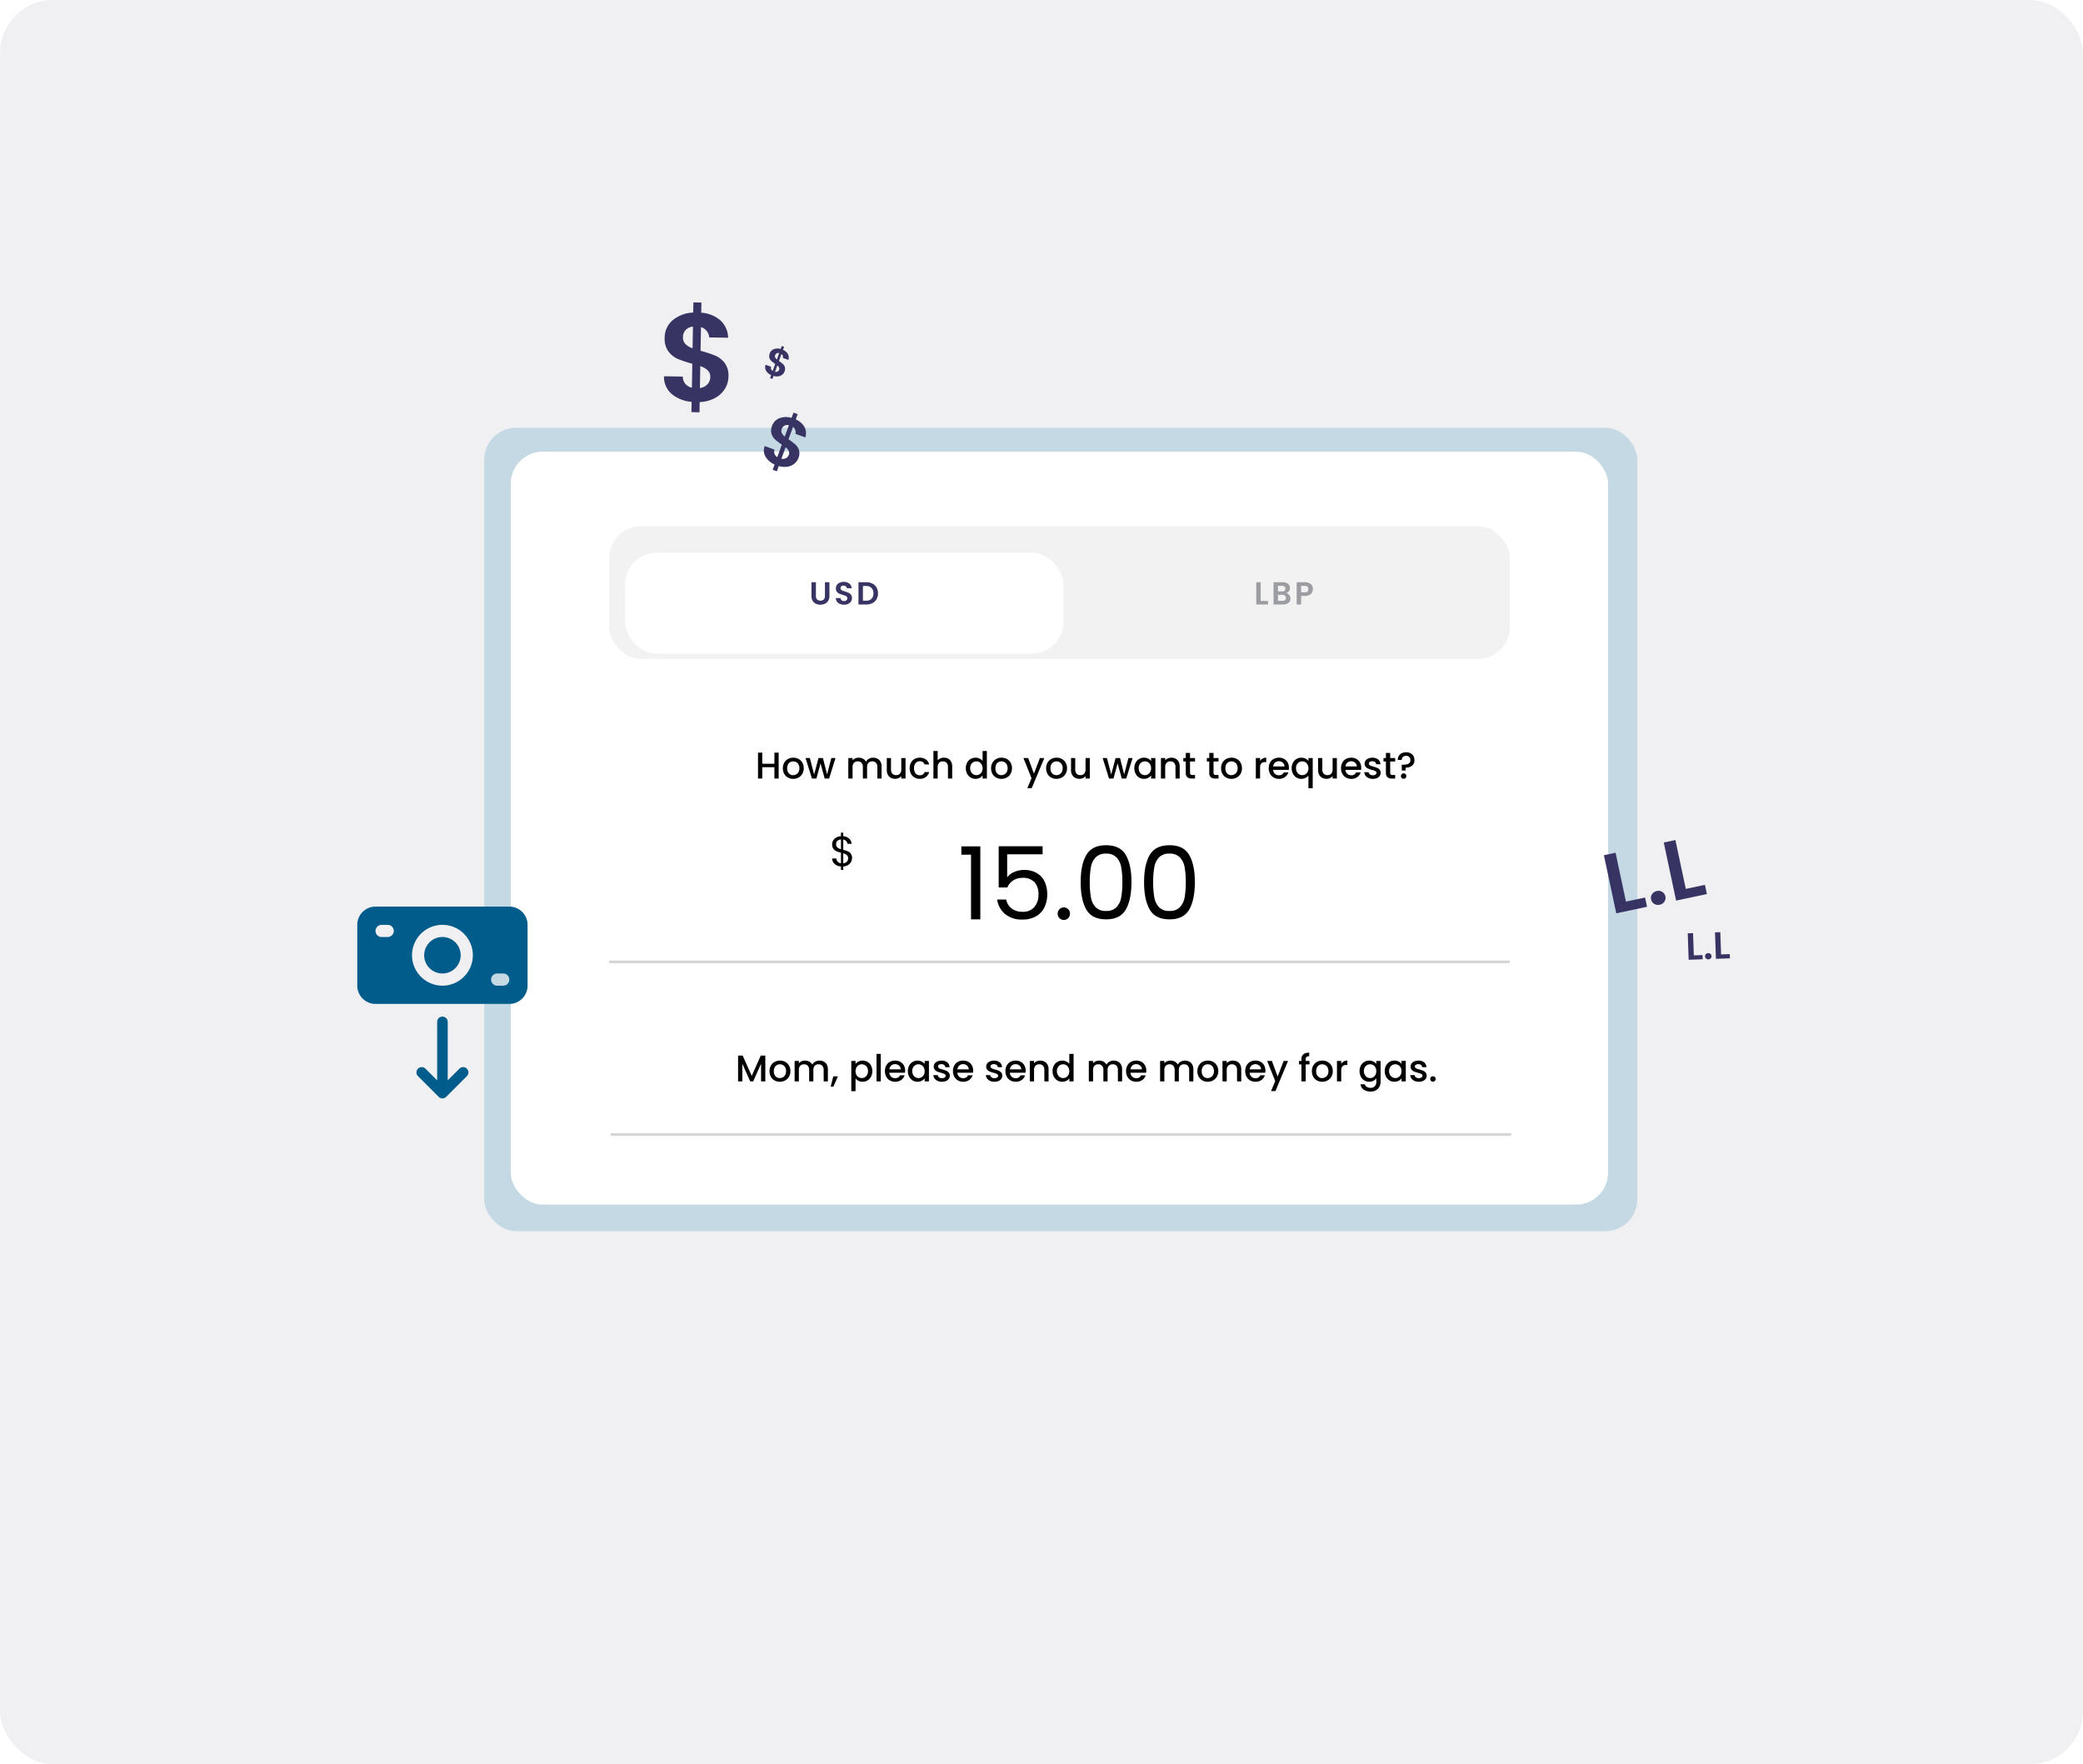 <svg xmlns="http://www.w3.org/2000/svg" xmlns:xlink="http://www.w3.org/1999/xlink" width="784" height="664" viewBox="0 0 784 664">
  <defs>
    <filter id="Base" x="227.75" y="200.5" width="180" height="53" filterUnits="userSpaceOnUse">
      <feOffset dy="4" input="SourceAlpha"/>
      <feGaussianBlur stdDeviation="2.5" result="blur"/>
      <feFlood flood-opacity="0.059"/>
      <feComposite operator="in" in2="blur"/>
      <feComposite in="SourceGraphic"/>
    </filter>
  </defs>
  <g id="Group_40004" data-name="Group 40004" transform="translate(-1027 -3963)">
    <rect id="Rectangle_21801" data-name="Rectangle 21801" width="784" height="664" rx="20" transform="translate(1811 4627) rotate(180)" fill="#f0f0f3"/>
    <rect id="Rectangle_21125" data-name="Rectangle 21125" width="433.983" height="302.356" rx="12" transform="translate(1209.25 4124)" fill="#c4d9e4"/>
    <rect id="Rectangle_21124" data-name="Rectangle 21124" width="412.983" height="283.356" rx="12" transform="translate(1219.252 4133)" fill="#fff"/>
    <line id="Line_178" data-name="Line 178" x2="339" transform="translate(1256.25 4325)" fill="none" stroke="#d5d5d5" stroke-width="1"/>
    <line id="Line_204" data-name="Line 204" x2="339" transform="translate(1256.75 4390)" fill="none" stroke="#d5d5d5" stroke-width="1"/>
    <path id="_name" data-name="✏️name" d="M11.3-9.73V0H9.7V-6.664L6.734,0H5.628L2.646-6.664V0H1.05V-9.73H2.772L6.188-2.1l3.4-7.63ZM16.744.126a3.951,3.951,0,0,1-1.974-.5,3.57,3.57,0,0,1-1.386-1.4,4.223,4.223,0,0,1-.5-2.093A4.142,4.142,0,0,1,13.4-5.95a3.578,3.578,0,0,1,1.414-1.4,4.1,4.1,0,0,1,2-.49,4.1,4.1,0,0,1,2,.49,3.578,3.578,0,0,1,1.414,1.4,4.142,4.142,0,0,1,.518,2.086,4.056,4.056,0,0,1-.532,2.086A3.684,3.684,0,0,1,18.767-.371,4.176,4.176,0,0,1,16.744.126Zm0-1.386A2.375,2.375,0,0,0,17.9-1.554a2.24,2.24,0,0,0,.875-.882,2.836,2.836,0,0,0,.336-1.428,2.9,2.9,0,0,0-.322-1.421,2.174,2.174,0,0,0-.854-.875,2.335,2.335,0,0,0-1.148-.294,2.3,2.3,0,0,0-1.141.294,2.1,2.1,0,0,0-.833.875A3,3,0,0,0,14.5-3.864a2.707,2.707,0,0,0,.637,1.925A2.1,2.1,0,0,0,16.744-1.26ZM31.668-7.84a3.459,3.459,0,0,1,1.631.378,2.731,2.731,0,0,1,1.134,1.12,3.633,3.633,0,0,1,.413,1.792V0H33.264V-4.312A2.239,2.239,0,0,0,32.746-5.9a1.844,1.844,0,0,0-1.414-.553,1.866,1.866,0,0,0-1.421.553,2.22,2.22,0,0,0-.525,1.589V0H27.8V-4.312A2.239,2.239,0,0,0,27.286-5.9a1.844,1.844,0,0,0-1.414-.553,1.866,1.866,0,0,0-1.421.553,2.22,2.22,0,0,0-.525,1.589V0h-1.6V-7.714h1.6v.882a2.654,2.654,0,0,1,.994-.742,3.151,3.151,0,0,1,1.288-.266,3.429,3.429,0,0,1,1.652.392,2.679,2.679,0,0,1,1.12,1.134,2.587,2.587,0,0,1,1.092-1.113A3.229,3.229,0,0,1,31.668-7.84Zm6.958,5.922L36.932,1.946H35.9l.994-3.864ZM45.262-6.58a3.243,3.243,0,0,1,1.106-.9A3.378,3.378,0,0,1,47.95-7.84a3.526,3.526,0,0,1,1.841.5A3.491,3.491,0,0,1,51.1-5.95a4.32,4.32,0,0,1,.476,2.058A4.446,4.446,0,0,1,51.1-1.813,3.557,3.557,0,0,1,49.791-.385,3.452,3.452,0,0,1,47.95.126a3.347,3.347,0,0,1-1.568-.357,3.514,3.514,0,0,1-1.12-.889V3.668h-1.6V-7.714h1.6Zm4.69,2.688a2.754,2.754,0,0,0-.329-1.379,2.255,2.255,0,0,0-.868-.882,2.332,2.332,0,0,0-1.155-.3,2.265,2.265,0,0,0-1.141.308,2.293,2.293,0,0,0-.868.9,2.793,2.793,0,0,0-.329,1.386,2.833,2.833,0,0,0,.329,1.393,2.282,2.282,0,0,0,.868.9A2.265,2.265,0,0,0,47.6-1.26a2.251,2.251,0,0,0,1.155-.315,2.321,2.321,0,0,0,.868-.917A2.874,2.874,0,0,0,49.952-3.892Zm4.8-6.468V0h-1.6V-10.36Zm9.17,6.314a4.99,4.99,0,0,1-.056.784H57.974a2.141,2.141,0,0,0,.686,1.484,2.165,2.165,0,0,0,1.512.56A1.867,1.867,0,0,0,61.992-2.3h1.722A3.475,3.475,0,0,1,62.447-.553a3.717,3.717,0,0,1-2.275.679,3.94,3.94,0,0,1-1.981-.5,3.536,3.536,0,0,1-1.372-1.4,4.271,4.271,0,0,1-.5-2.093,4.371,4.371,0,0,1,.483-2.093A3.4,3.4,0,0,1,58.163-7.35a4.041,4.041,0,0,1,2.009-.49,3.929,3.929,0,0,1,1.946.476,3.363,3.363,0,0,1,1.33,1.337A4.027,4.027,0,0,1,63.924-4.046Zm-1.666-.5a1.816,1.816,0,0,0-.63-1.414A2.252,2.252,0,0,0,60.1-6.5a2.05,2.05,0,0,0-1.414.525,2.194,2.194,0,0,0-.7,1.421Zm2.7.658a4.269,4.269,0,0,1,.483-2.058,3.54,3.54,0,0,1,1.316-1.393,3.526,3.526,0,0,1,1.841-.5,3.367,3.367,0,0,1,1.589.357,3.225,3.225,0,0,1,1.085.889v-1.12h1.61V0h-1.61V-1.148a3.17,3.17,0,0,1-1.106.91,3.409,3.409,0,0,1-1.6.364,3.392,3.392,0,0,1-1.82-.511,3.624,3.624,0,0,1-1.309-1.428A4.393,4.393,0,0,1,64.96-3.892Zm6.314.028a2.793,2.793,0,0,0-.329-1.386,2.309,2.309,0,0,0-.861-.9,2.253,2.253,0,0,0-1.148-.308,2.293,2.293,0,0,0-1.148.3,2.27,2.27,0,0,0-.861.882A2.754,2.754,0,0,0,66.6-3.892a2.873,2.873,0,0,0,.329,1.4,2.321,2.321,0,0,0,.868.917,2.226,2.226,0,0,0,1.141.315,2.253,2.253,0,0,0,1.148-.308,2.3,2.3,0,0,0,.861-.9A2.833,2.833,0,0,0,71.274-3.864Zm6.51,3.99A3.886,3.886,0,0,1,76.153-.2a2.865,2.865,0,0,1-1.141-.9,2.233,2.233,0,0,1-.448-1.267h1.652a1.127,1.127,0,0,0,.469.819,1.7,1.7,0,0,0,1.071.329A1.8,1.8,0,0,0,78.8-1.477a.782.782,0,0,0,.371-.665.683.683,0,0,0-.413-.644,7.742,7.742,0,0,0-1.309-.462,12.634,12.634,0,0,1-1.414-.462,2.479,2.479,0,0,1-.945-.686,1.8,1.8,0,0,1-.4-1.218,1.9,1.9,0,0,1,.364-1.127,2.424,2.424,0,0,1,1.043-.8,3.9,3.9,0,0,1,1.561-.294,3.223,3.223,0,0,1,2.121.665,2.388,2.388,0,0,1,.861,1.813h-1.6a1.137,1.137,0,0,0-.42-.826A1.571,1.571,0,0,0,77.6-6.5a1.659,1.659,0,0,0-.966.238.737.737,0,0,0-.336.63.682.682,0,0,0,.224.518,1.6,1.6,0,0,0,.546.329q.322.119.952.3a10.356,10.356,0,0,1,1.379.455,2.567,2.567,0,0,1,.931.679,1.8,1.8,0,0,1,.406,1.19A2,2,0,0,1,80.374-.98a2.413,2.413,0,0,1-1.029.812A3.834,3.834,0,0,1,77.784.126ZM89.53-4.046a4.989,4.989,0,0,1-.056.784H83.58a2.141,2.141,0,0,0,.686,1.484,2.165,2.165,0,0,0,1.512.56A1.868,1.868,0,0,0,87.6-2.3H89.32A3.475,3.475,0,0,1,88.053-.553a3.717,3.717,0,0,1-2.275.679,3.94,3.94,0,0,1-1.981-.5,3.536,3.536,0,0,1-1.372-1.4,4.271,4.271,0,0,1-.5-2.093,4.371,4.371,0,0,1,.483-2.093A3.4,3.4,0,0,1,83.769-7.35a4.041,4.041,0,0,1,2.009-.49,3.929,3.929,0,0,1,1.946.476,3.363,3.363,0,0,1,1.33,1.337A4.027,4.027,0,0,1,89.53-4.046Zm-1.666-.5a1.816,1.816,0,0,0-.63-1.414A2.252,2.252,0,0,0,85.708-6.5a2.05,2.05,0,0,0-1.414.525,2.194,2.194,0,0,0-.7,1.421ZM97.538.126A3.886,3.886,0,0,1,95.907-.2a2.865,2.865,0,0,1-1.141-.9,2.233,2.233,0,0,1-.448-1.267H95.97a1.127,1.127,0,0,0,.469.819,1.7,1.7,0,0,0,1.071.329,1.8,1.8,0,0,0,1.043-.259.782.782,0,0,0,.371-.665.683.683,0,0,0-.413-.644A7.741,7.741,0,0,0,97.2-3.248a12.634,12.634,0,0,1-1.414-.462,2.479,2.479,0,0,1-.945-.686,1.8,1.8,0,0,1-.4-1.218,1.9,1.9,0,0,1,.364-1.127,2.424,2.424,0,0,1,1.043-.8,3.9,3.9,0,0,1,1.561-.294,3.223,3.223,0,0,1,2.121.665,2.388,2.388,0,0,1,.861,1.813H98.8a1.137,1.137,0,0,0-.42-.826A1.571,1.571,0,0,0,97.356-6.5a1.659,1.659,0,0,0-.966.238.737.737,0,0,0-.336.63.682.682,0,0,0,.224.518,1.6,1.6,0,0,0,.546.329q.322.119.952.3a10.356,10.356,0,0,1,1.379.455,2.567,2.567,0,0,1,.931.679,1.8,1.8,0,0,1,.406,1.19,2,2,0,0,1-.364,1.176A2.413,2.413,0,0,1,99.1-.168,3.834,3.834,0,0,1,97.538.126Zm11.746-4.172a4.989,4.989,0,0,1-.056.784h-5.894a2.141,2.141,0,0,0,.686,1.484,2.165,2.165,0,0,0,1.512.56,1.868,1.868,0,0,0,1.82-1.078h1.722a3.475,3.475,0,0,1-1.267,1.743,3.717,3.717,0,0,1-2.275.679,3.94,3.94,0,0,1-1.981-.5,3.536,3.536,0,0,1-1.372-1.4,4.271,4.271,0,0,1-.5-2.093,4.371,4.371,0,0,1,.483-2.093,3.4,3.4,0,0,1,1.358-1.393,4.041,4.041,0,0,1,2.009-.49,3.929,3.929,0,0,1,1.946.476,3.363,3.363,0,0,1,1.33,1.337A4.027,4.027,0,0,1,109.284-4.046Zm-1.666-.5a1.816,1.816,0,0,0-.63-1.414,2.252,2.252,0,0,0-1.526-.532,2.05,2.05,0,0,0-1.414.525,2.194,2.194,0,0,0-.7,1.421Zm7.126-3.29a3.459,3.459,0,0,1,1.631.378,2.688,2.688,0,0,1,1.127,1.12,3.684,3.684,0,0,1,.406,1.792V0h-1.582V-4.312a2.239,2.239,0,0,0-.518-1.589,1.844,1.844,0,0,0-1.414-.553,1.866,1.866,0,0,0-1.421.553,2.22,2.22,0,0,0-.525,1.589V0h-1.6V-7.714h1.6v.882a2.642,2.642,0,0,1,1-.742A3.2,3.2,0,0,1,114.744-7.84Zm4.662,3.948a4.269,4.269,0,0,1,.483-2.058,3.54,3.54,0,0,1,1.316-1.393,3.551,3.551,0,0,1,1.855-.5,3.618,3.618,0,0,1,1.491.329,3.051,3.051,0,0,1,1.169.875V-10.36h1.61V0h-1.61V-1.162a2.988,2.988,0,0,1-1.085.924,3.367,3.367,0,0,1-1.589.364,3.452,3.452,0,0,1-1.841-.511,3.606,3.606,0,0,1-1.316-1.428A4.393,4.393,0,0,1,119.406-3.892Zm6.314.028a2.793,2.793,0,0,0-.329-1.386,2.309,2.309,0,0,0-.861-.9,2.253,2.253,0,0,0-1.148-.308,2.293,2.293,0,0,0-1.148.3,2.27,2.27,0,0,0-.861.882,2.754,2.754,0,0,0-.329,1.379,2.873,2.873,0,0,0,.329,1.4,2.321,2.321,0,0,0,.868.917,2.226,2.226,0,0,0,1.141.315,2.253,2.253,0,0,0,1.148-.308,2.3,2.3,0,0,0,.861-.9A2.833,2.833,0,0,0,125.72-3.864ZM142.408-7.84a3.459,3.459,0,0,1,1.631.378,2.731,2.731,0,0,1,1.134,1.12,3.633,3.633,0,0,1,.413,1.792V0H144V-4.312a2.239,2.239,0,0,0-.518-1.589,1.844,1.844,0,0,0-1.414-.553,1.866,1.866,0,0,0-1.421.553,2.22,2.22,0,0,0-.525,1.589V0h-1.582V-4.312a2.239,2.239,0,0,0-.518-1.589,1.844,1.844,0,0,0-1.414-.553,1.866,1.866,0,0,0-1.421.553,2.22,2.22,0,0,0-.525,1.589V0h-1.6V-7.714h1.6v.882a2.654,2.654,0,0,1,.994-.742,3.151,3.151,0,0,1,1.288-.266,3.429,3.429,0,0,1,1.652.392,2.679,2.679,0,0,1,1.12,1.134,2.587,2.587,0,0,1,1.092-1.113A3.229,3.229,0,0,1,142.408-7.84Zm12.278,3.794a4.989,4.989,0,0,1-.056.784h-5.894a2.141,2.141,0,0,0,.686,1.484,2.165,2.165,0,0,0,1.512.56,1.867,1.867,0,0,0,1.82-1.078h1.722a3.475,3.475,0,0,1-1.267,1.743,3.717,3.717,0,0,1-2.275.679,3.94,3.94,0,0,1-1.981-.5,3.536,3.536,0,0,1-1.372-1.4,4.271,4.271,0,0,1-.5-2.093,4.371,4.371,0,0,1,.483-2.093,3.4,3.4,0,0,1,1.358-1.393,4.042,4.042,0,0,1,2.009-.49,3.929,3.929,0,0,1,1.946.476,3.363,3.363,0,0,1,1.33,1.337A4.027,4.027,0,0,1,154.686-4.046Zm-1.666-.5a1.816,1.816,0,0,0-.63-1.414,2.252,2.252,0,0,0-1.526-.532,2.05,2.05,0,0,0-1.414.525,2.194,2.194,0,0,0-.7,1.421Zm16.212-3.29a3.459,3.459,0,0,1,1.631.378A2.731,2.731,0,0,1,172-6.342a3.633,3.633,0,0,1,.413,1.792V0h-1.582V-4.312A2.239,2.239,0,0,0,170.31-5.9a1.844,1.844,0,0,0-1.414-.553,1.866,1.866,0,0,0-1.421.553,2.22,2.22,0,0,0-.525,1.589V0h-1.582V-4.312A2.239,2.239,0,0,0,164.85-5.9a1.844,1.844,0,0,0-1.414-.553,1.866,1.866,0,0,0-1.421.553,2.22,2.22,0,0,0-.525,1.589V0h-1.6V-7.714h1.6v.882a2.654,2.654,0,0,1,.994-.742,3.151,3.151,0,0,1,1.288-.266,3.429,3.429,0,0,1,1.652.392,2.679,2.679,0,0,1,1.12,1.134,2.587,2.587,0,0,1,1.092-1.113A3.229,3.229,0,0,1,169.232-7.84ZM177.786.126a3.951,3.951,0,0,1-1.974-.5,3.57,3.57,0,0,1-1.386-1.4,4.223,4.223,0,0,1-.5-2.093,4.142,4.142,0,0,1,.518-2.086,3.578,3.578,0,0,1,1.414-1.4,4.1,4.1,0,0,1,2-.49,4.1,4.1,0,0,1,2,.49,3.578,3.578,0,0,1,1.414,1.4,4.142,4.142,0,0,1,.518,2.086,4.056,4.056,0,0,1-.532,2.086,3.684,3.684,0,0,1-1.449,1.407A4.176,4.176,0,0,1,177.786.126Zm0-1.386a2.375,2.375,0,0,0,1.155-.294,2.24,2.24,0,0,0,.875-.882,2.836,2.836,0,0,0,.336-1.428,2.9,2.9,0,0,0-.322-1.421,2.174,2.174,0,0,0-.854-.875,2.335,2.335,0,0,0-1.148-.294,2.3,2.3,0,0,0-1.141.294,2.1,2.1,0,0,0-.833.875,3,3,0,0,0-.308,1.421,2.707,2.707,0,0,0,.637,1.925A2.1,2.1,0,0,0,177.786-1.26Zm9.478-6.58a3.459,3.459,0,0,1,1.631.378,2.688,2.688,0,0,1,1.127,1.12,3.684,3.684,0,0,1,.406,1.792V0h-1.582V-4.312a2.239,2.239,0,0,0-.518-1.589,1.844,1.844,0,0,0-1.414-.553,1.866,1.866,0,0,0-1.421.553,2.22,2.22,0,0,0-.525,1.589V0h-1.6V-7.714h1.6v.882a2.642,2.642,0,0,1,1-.742A3.2,3.2,0,0,1,187.264-7.84Zm12.264,3.794a4.989,4.989,0,0,1-.056.784h-5.894a2.141,2.141,0,0,0,.686,1.484,2.165,2.165,0,0,0,1.512.56A1.867,1.867,0,0,0,197.6-2.3h1.722a3.475,3.475,0,0,1-1.267,1.743,3.717,3.717,0,0,1-2.275.679,3.94,3.94,0,0,1-1.981-.5,3.536,3.536,0,0,1-1.372-1.4,4.271,4.271,0,0,1-.5-2.093,4.371,4.371,0,0,1,.483-2.093,3.4,3.4,0,0,1,1.358-1.393,4.042,4.042,0,0,1,2.009-.49,3.929,3.929,0,0,1,1.946.476,3.363,3.363,0,0,1,1.33,1.337A4.027,4.027,0,0,1,199.528-4.046Zm-1.666-.5a1.816,1.816,0,0,0-.63-1.414,2.252,2.252,0,0,0-1.526-.532,2.05,2.05,0,0,0-1.414.525,2.194,2.194,0,0,0-.7,1.421ZM208.04-7.714l-4.732,11.34h-1.652l1.568-3.752-3.038-7.588h1.778l2.17,5.88,2.254-5.88Zm8.078,1.3H214.69V0h-1.61V-6.412h-.91v-1.3h.91V-8.26a2.428,2.428,0,0,1,.707-1.939,3.352,3.352,0,0,1,2.219-.609v1.33a1.5,1.5,0,0,0-1.022.273,1.252,1.252,0,0,0-.294.945v.546h1.428Zm4.76,6.538a3.951,3.951,0,0,1-1.974-.5,3.57,3.57,0,0,1-1.386-1.4,4.223,4.223,0,0,1-.5-2.093,4.142,4.142,0,0,1,.518-2.086,3.578,3.578,0,0,1,1.414-1.4,4.1,4.1,0,0,1,2-.49,4.1,4.1,0,0,1,2,.49,3.578,3.578,0,0,1,1.414,1.4,4.142,4.142,0,0,1,.518,2.086,4.056,4.056,0,0,1-.532,2.086A3.684,3.684,0,0,1,222.9-.371,4.176,4.176,0,0,1,220.878.126Zm0-1.386a2.375,2.375,0,0,0,1.155-.294,2.24,2.24,0,0,0,.875-.882,2.836,2.836,0,0,0,.336-1.428,2.9,2.9,0,0,0-.322-1.421,2.174,2.174,0,0,0-.854-.875,2.335,2.335,0,0,0-1.148-.294,2.3,2.3,0,0,0-1.141.294,2.1,2.1,0,0,0-.833.875,3,3,0,0,0-.308,1.421,2.707,2.707,0,0,0,.637,1.925A2.1,2.1,0,0,0,220.878-1.26Zm7.182-5.334a2.507,2.507,0,0,1,.931-.917,2.754,2.754,0,0,1,1.379-.329v1.652h-.406a1.944,1.944,0,0,0-1.421.476,2.276,2.276,0,0,0-.483,1.652V0h-1.6V-7.714h1.6ZM238.588-7.84a3.421,3.421,0,0,1,1.589.357,3.052,3.052,0,0,1,1.085.889v-1.12h1.61V.126a3.942,3.942,0,0,1-.448,1.9,3.237,3.237,0,0,1-1.295,1.309,4.066,4.066,0,0,1-2.023.476,4.39,4.39,0,0,1-2.6-.735,2.712,2.712,0,0,1-1.176-2h1.582a1.717,1.717,0,0,0,.777.973,2.632,2.632,0,0,0,1.421.371,2.125,2.125,0,0,0,1.561-.588,2.3,2.3,0,0,0,.6-1.708V-1.162a3.254,3.254,0,0,1-1.1.917,3.284,3.284,0,0,1-1.575.371,3.452,3.452,0,0,1-1.841-.511,3.606,3.606,0,0,1-1.316-1.428,4.393,4.393,0,0,1-.483-2.079,4.269,4.269,0,0,1,.483-2.058,3.54,3.54,0,0,1,1.316-1.393A3.526,3.526,0,0,1,238.588-7.84Zm2.674,3.976a2.793,2.793,0,0,0-.329-1.386,2.31,2.31,0,0,0-.861-.9,2.253,2.253,0,0,0-1.148-.308,2.293,2.293,0,0,0-1.148.3,2.27,2.27,0,0,0-.861.882,2.754,2.754,0,0,0-.329,1.379,2.874,2.874,0,0,0,.329,1.4,2.321,2.321,0,0,0,.868.917,2.226,2.226,0,0,0,1.141.315,2.253,2.253,0,0,0,1.148-.308,2.3,2.3,0,0,0,.861-.9A2.833,2.833,0,0,0,241.262-3.864Zm3.178-.028a4.269,4.269,0,0,1,.483-2.058,3.54,3.54,0,0,1,1.316-1.393,3.526,3.526,0,0,1,1.841-.5,3.367,3.367,0,0,1,1.589.357,3.225,3.225,0,0,1,1.085.889v-1.12h1.61V0h-1.61V-1.148a3.17,3.17,0,0,1-1.106.91,3.409,3.409,0,0,1-1.6.364,3.392,3.392,0,0,1-1.82-.511,3.624,3.624,0,0,1-1.309-1.428A4.393,4.393,0,0,1,244.44-3.892Zm6.314.028a2.793,2.793,0,0,0-.329-1.386,2.31,2.31,0,0,0-.861-.9,2.253,2.253,0,0,0-1.148-.308,2.293,2.293,0,0,0-1.148.3,2.27,2.27,0,0,0-.861.882,2.754,2.754,0,0,0-.329,1.379,2.874,2.874,0,0,0,.329,1.4,2.321,2.321,0,0,0,.868.917,2.226,2.226,0,0,0,1.141.315,2.253,2.253,0,0,0,1.148-.308,2.3,2.3,0,0,0,.861-.9A2.833,2.833,0,0,0,250.754-3.864Zm6.51,3.99A3.887,3.887,0,0,1,255.633-.2a2.865,2.865,0,0,1-1.141-.9,2.233,2.233,0,0,1-.448-1.267H255.7a1.127,1.127,0,0,0,.469.819,1.7,1.7,0,0,0,1.071.329,1.8,1.8,0,0,0,1.043-.259.782.782,0,0,0,.371-.665.683.683,0,0,0-.413-.644,7.742,7.742,0,0,0-1.309-.462,12.633,12.633,0,0,1-1.414-.462,2.479,2.479,0,0,1-.945-.686,1.8,1.8,0,0,1-.4-1.218,1.9,1.9,0,0,1,.364-1.127,2.424,2.424,0,0,1,1.043-.8,3.9,3.9,0,0,1,1.561-.294,3.223,3.223,0,0,1,2.121.665,2.388,2.388,0,0,1,.861,1.813h-1.6a1.137,1.137,0,0,0-.42-.826,1.571,1.571,0,0,0-1.022-.308,1.659,1.659,0,0,0-.966.238.737.737,0,0,0-.336.63A.682.682,0,0,0,256-5.11a1.6,1.6,0,0,0,.546.329q.322.119.952.3a10.357,10.357,0,0,1,1.379.455,2.567,2.567,0,0,1,.931.679,1.8,1.8,0,0,1,.406,1.19,2,2,0,0,1-.364,1.176,2.413,2.413,0,0,1-1.029.812A3.834,3.834,0,0,1,257.264.126ZM262.584.1a.989.989,0,0,1-.728-.294.989.989,0,0,1-.294-.728.989.989,0,0,1,.294-.728.989.989,0,0,1,.728-.294.972.972,0,0,1,.714.294.989.989,0,0,1,.294.728A.989.989,0,0,1,263.3-.2.972.972,0,0,1,262.584.1Z" transform="translate(1303.75 4370)"/>
    <path id="Android_UI" data-name="Android UI" d="M8.82-9.73V0h-1.6V-4.256H2.646V0H1.05V-9.73h1.6v4.172H7.224V-9.73ZM14.266.126a3.951,3.951,0,0,1-1.974-.5,3.57,3.57,0,0,1-1.386-1.4,4.223,4.223,0,0,1-.5-2.093A4.142,4.142,0,0,1,10.92-5.95a3.578,3.578,0,0,1,1.414-1.4,4.1,4.1,0,0,1,2-.49,4.1,4.1,0,0,1,2,.49,3.578,3.578,0,0,1,1.414,1.4,4.142,4.142,0,0,1,.518,2.086,4.056,4.056,0,0,1-.532,2.086A3.684,3.684,0,0,1,16.289-.371,4.176,4.176,0,0,1,14.266.126Zm0-1.386a2.375,2.375,0,0,0,1.155-.294,2.24,2.24,0,0,0,.875-.882,2.836,2.836,0,0,0,.336-1.428,2.9,2.9,0,0,0-.322-1.421,2.174,2.174,0,0,0-.854-.875,2.335,2.335,0,0,0-1.148-.294,2.3,2.3,0,0,0-1.141.294,2.1,2.1,0,0,0-.833.875,3,3,0,0,0-.308,1.421,2.707,2.707,0,0,0,.637,1.925A2.1,2.1,0,0,0,14.266-1.26ZM30.212-7.714,27.818,0h-1.68L24.584-5.7,23.03,0H21.35L18.942-7.714h1.624l1.61,6.2,1.638-6.2H25.48L27.048-1.54l1.6-6.174ZM44.38-7.84a3.459,3.459,0,0,1,1.631.378,2.731,2.731,0,0,1,1.134,1.12,3.633,3.633,0,0,1,.413,1.792V0H45.976V-4.312A2.239,2.239,0,0,0,45.458-5.9a1.844,1.844,0,0,0-1.414-.553,1.866,1.866,0,0,0-1.421.553A2.22,2.22,0,0,0,42.1-4.312V0H40.516V-4.312A2.239,2.239,0,0,0,40-5.9a1.844,1.844,0,0,0-1.414-.553,1.866,1.866,0,0,0-1.421.553,2.22,2.22,0,0,0-.525,1.589V0h-1.6V-7.714h1.6v.882a2.654,2.654,0,0,1,.994-.742A3.151,3.151,0,0,1,38.92-7.84a3.429,3.429,0,0,1,1.652.392,2.679,2.679,0,0,1,1.12,1.134,2.587,2.587,0,0,1,1.092-1.113A3.229,3.229,0,0,1,44.38-7.84Zm12.194.126V0h-1.6V-.91a2.583,2.583,0,0,1-.987.749A3.13,3.13,0,0,1,52.7.112a3.459,3.459,0,0,1-1.631-.378,2.731,2.731,0,0,1-1.134-1.12,3.633,3.633,0,0,1-.413-1.792V-7.714H51.1v4.3a2.239,2.239,0,0,0,.518,1.589,1.844,1.844,0,0,0,1.414.553,1.866,1.866,0,0,0,1.421-.553,2.22,2.22,0,0,0,.525-1.589v-4.3Zm1.568,3.85a4.371,4.371,0,0,1,.483-2.093A3.436,3.436,0,0,1,59.962-7.35a3.868,3.868,0,0,1,1.96-.49,3.846,3.846,0,0,1,2.317.665,3.274,3.274,0,0,1,1.239,1.9H63.756a1.821,1.821,0,0,0-.672-.9A1.985,1.985,0,0,0,61.922-6.5a1.932,1.932,0,0,0-1.561.693,2.932,2.932,0,0,0-.581,1.939,2.961,2.961,0,0,0,.581,1.946,1.924,1.924,0,0,0,1.561.7,1.771,1.771,0,0,0,1.834-1.218h1.722a3.447,3.447,0,0,1-1.26,1.869,3.718,3.718,0,0,1-2.3.693,3.825,3.825,0,0,1-1.96-.5,3.483,3.483,0,0,1-1.337-1.4A4.371,4.371,0,0,1,58.142-3.864ZM71.064-7.84a3.235,3.235,0,0,1,1.575.378,2.691,2.691,0,0,1,1.092,1.12,3.737,3.737,0,0,1,.4,1.792V0H72.548V-4.312A2.239,2.239,0,0,0,72.03-5.9a1.844,1.844,0,0,0-1.414-.553,1.866,1.866,0,0,0-1.421.553,2.22,2.22,0,0,0-.525,1.589V0h-1.6V-10.36h1.6v3.542A2.676,2.676,0,0,1,69.7-7.574,3.44,3.44,0,0,1,71.064-7.84Zm8.2,3.948a4.269,4.269,0,0,1,.483-2.058,3.54,3.54,0,0,1,1.316-1.393,3.551,3.551,0,0,1,1.855-.5,3.618,3.618,0,0,1,1.491.329,3.051,3.051,0,0,1,1.169.875V-10.36h1.61V0h-1.61V-1.162A2.988,2.988,0,0,1,84.5-.238a3.367,3.367,0,0,1-1.589.364,3.452,3.452,0,0,1-1.841-.511,3.606,3.606,0,0,1-1.316-1.428A4.393,4.393,0,0,1,79.268-3.892Zm6.314.028a2.793,2.793,0,0,0-.329-1.386,2.309,2.309,0,0,0-.861-.9,2.253,2.253,0,0,0-1.148-.308,2.293,2.293,0,0,0-1.148.3,2.27,2.27,0,0,0-.861.882,2.754,2.754,0,0,0-.329,1.379,2.873,2.873,0,0,0,.329,1.4,2.321,2.321,0,0,0,.868.917,2.226,2.226,0,0,0,1.141.315,2.253,2.253,0,0,0,1.148-.308,2.3,2.3,0,0,0,.861-.9A2.833,2.833,0,0,0,85.582-3.864ZM92.638.126a3.951,3.951,0,0,1-1.974-.5,3.57,3.57,0,0,1-1.386-1.4,4.223,4.223,0,0,1-.5-2.093,4.142,4.142,0,0,1,.518-2.086,3.578,3.578,0,0,1,1.414-1.4,4.1,4.1,0,0,1,2-.49,4.1,4.1,0,0,1,2,.49,3.578,3.578,0,0,1,1.414,1.4,4.142,4.142,0,0,1,.518,2.086,4.056,4.056,0,0,1-.532,2.086A3.684,3.684,0,0,1,94.661-.371,4.176,4.176,0,0,1,92.638.126Zm0-1.386a2.375,2.375,0,0,0,1.155-.294,2.24,2.24,0,0,0,.875-.882A2.836,2.836,0,0,0,95-3.864a2.9,2.9,0,0,0-.322-1.421,2.174,2.174,0,0,0-.854-.875,2.335,2.335,0,0,0-1.148-.294,2.3,2.3,0,0,0-1.141.294,2.1,2.1,0,0,0-.833.875A3,3,0,0,0,90.4-3.864a2.707,2.707,0,0,0,.637,1.925A2.1,2.1,0,0,0,92.638-1.26Zm16.17-6.454-4.732,11.34h-1.652l1.568-3.752-3.038-7.588h1.778l2.17,5.88,2.254-5.88Zm4.55,7.84a3.951,3.951,0,0,1-1.974-.5A3.57,3.57,0,0,1,110-1.771a4.223,4.223,0,0,1-.5-2.093,4.142,4.142,0,0,1,.518-2.086,3.578,3.578,0,0,1,1.414-1.4,4.1,4.1,0,0,1,2-.49,4.1,4.1,0,0,1,2,.49,3.578,3.578,0,0,1,1.414,1.4,4.142,4.142,0,0,1,.518,2.086,4.056,4.056,0,0,1-.532,2.086,3.684,3.684,0,0,1-1.449,1.407A4.176,4.176,0,0,1,113.358.126Zm0-1.386a2.375,2.375,0,0,0,1.155-.294,2.24,2.24,0,0,0,.875-.882,2.836,2.836,0,0,0,.336-1.428,2.9,2.9,0,0,0-.322-1.421,2.174,2.174,0,0,0-.854-.875,2.335,2.335,0,0,0-1.148-.294,2.3,2.3,0,0,0-1.141.294,2.1,2.1,0,0,0-.833.875,3,3,0,0,0-.308,1.421,2.707,2.707,0,0,0,.637,1.925A2.1,2.1,0,0,0,113.358-1.26ZM125.93-7.714V0h-1.6V-.91a2.583,2.583,0,0,1-.987.749,3.13,3.13,0,0,1-1.3.273,3.459,3.459,0,0,1-1.631-.378,2.731,2.731,0,0,1-1.134-1.12,3.633,3.633,0,0,1-.413-1.792V-7.714h1.582v4.3a2.239,2.239,0,0,0,.518,1.589,1.844,1.844,0,0,0,1.414.553,1.866,1.866,0,0,0,1.421-.553,2.22,2.22,0,0,0,.525-1.589v-4.3Zm16.1,0L139.636,0h-1.68L136.4-5.7,134.848,0h-1.68L130.76-7.714h1.624l1.61,6.2,1.638-6.2H137.3l1.568,6.174,1.6-6.174Zm.658,3.822a4.269,4.269,0,0,1,.483-2.058,3.54,3.54,0,0,1,1.316-1.393,3.526,3.526,0,0,1,1.841-.5,3.367,3.367,0,0,1,1.589.357A3.225,3.225,0,0,1,149-6.594v-1.12h1.61V0H149V-1.148a3.17,3.17,0,0,1-1.106.91,3.409,3.409,0,0,1-1.6.364,3.392,3.392,0,0,1-1.82-.511,3.624,3.624,0,0,1-1.309-1.428A4.393,4.393,0,0,1,142.688-3.892ZM149-3.864a2.793,2.793,0,0,0-.329-1.386,2.31,2.31,0,0,0-.861-.9,2.253,2.253,0,0,0-1.148-.308,2.293,2.293,0,0,0-1.148.3,2.27,2.27,0,0,0-.861.882,2.754,2.754,0,0,0-.329,1.379,2.874,2.874,0,0,0,.329,1.4,2.321,2.321,0,0,0,.868.917,2.226,2.226,0,0,0,1.141.315,2.253,2.253,0,0,0,1.148-.308,2.3,2.3,0,0,0,.861-.9A2.833,2.833,0,0,0,149-3.864Zm7.6-3.976a3.459,3.459,0,0,1,1.631.378,2.688,2.688,0,0,1,1.127,1.12,3.684,3.684,0,0,1,.406,1.792V0h-1.582V-4.312a2.239,2.239,0,0,0-.518-1.589,1.844,1.844,0,0,0-1.414-.553,1.866,1.866,0,0,0-1.421.553,2.22,2.22,0,0,0-.525,1.589V0h-1.6V-7.714h1.6v.882a2.642,2.642,0,0,1,1-.742A3.2,3.2,0,0,1,156.6-7.84Zm7.056,1.428v4.27a.82.82,0,0,0,.2.623,1.009,1.009,0,0,0,.693.189h.98V0h-1.26a2.429,2.429,0,0,1-1.652-.5,2.077,2.077,0,0,1-.574-1.638v-4.27h-.91v-1.3h.91V-9.632h1.61v1.918h1.876v1.3Zm8.848,0v4.27a.82.82,0,0,0,.2.623,1.009,1.009,0,0,0,.693.189h.98V0h-1.26a2.429,2.429,0,0,1-1.652-.5,2.077,2.077,0,0,1-.574-1.638v-4.27h-.91v-1.3h.91V-9.632h1.61v1.918h1.876v1.3ZM179.2.126a3.951,3.951,0,0,1-1.974-.5,3.57,3.57,0,0,1-1.386-1.4,4.223,4.223,0,0,1-.5-2.093,4.142,4.142,0,0,1,.518-2.086,3.578,3.578,0,0,1,1.414-1.4,4.1,4.1,0,0,1,2-.49,4.1,4.1,0,0,1,2,.49,3.578,3.578,0,0,1,1.414,1.4,4.142,4.142,0,0,1,.518,2.086,4.056,4.056,0,0,1-.532,2.086,3.684,3.684,0,0,1-1.449,1.407A4.176,4.176,0,0,1,179.2.126Zm0-1.386a2.375,2.375,0,0,0,1.155-.294,2.24,2.24,0,0,0,.875-.882,2.836,2.836,0,0,0,.336-1.428,2.9,2.9,0,0,0-.322-1.421,2.174,2.174,0,0,0-.854-.875,2.335,2.335,0,0,0-1.148-.294,2.3,2.3,0,0,0-1.141.294,2.1,2.1,0,0,0-.833.875,3,3,0,0,0-.308,1.421,2.707,2.707,0,0,0,.637,1.925A2.1,2.1,0,0,0,179.2-1.26Zm10.822-5.334a2.507,2.507,0,0,1,.931-.917,2.754,2.754,0,0,1,1.379-.329v1.652h-.406a1.944,1.944,0,0,0-1.421.476,2.276,2.276,0,0,0-.483,1.652V0h-1.6V-7.714h1.6Zm10.85,2.548a4.989,4.989,0,0,1-.056.784h-5.894a2.141,2.141,0,0,0,.686,1.484,2.165,2.165,0,0,0,1.512.56A1.867,1.867,0,0,0,198.94-2.3h1.722A3.475,3.475,0,0,1,199.4-.553a3.717,3.717,0,0,1-2.275.679,3.94,3.94,0,0,1-1.981-.5,3.536,3.536,0,0,1-1.372-1.4,4.271,4.271,0,0,1-.5-2.093,4.371,4.371,0,0,1,.483-2.093,3.4,3.4,0,0,1,1.358-1.393,4.042,4.042,0,0,1,2.009-.49,3.929,3.929,0,0,1,1.946.476,3.363,3.363,0,0,1,1.33,1.337A4.027,4.027,0,0,1,200.872-4.046Zm-1.666-.5a1.816,1.816,0,0,0-.63-1.414A2.252,2.252,0,0,0,197.05-6.5a2.05,2.05,0,0,0-1.414.525,2.194,2.194,0,0,0-.7,1.421Zm2.7.658a4.269,4.269,0,0,1,.483-2.058,3.54,3.54,0,0,1,1.316-1.393,3.551,3.551,0,0,1,1.855-.5,3.367,3.367,0,0,1,1.589.364,3.048,3.048,0,0,1,1.071.882v-1.12h1.61V3.668h-1.61V-1.12a3.008,3.008,0,0,1-1.092.882,3.525,3.525,0,0,1-1.624.364,3.357,3.357,0,0,1-1.813-.511,3.642,3.642,0,0,1-1.3-1.428A4.393,4.393,0,0,1,201.908-3.892Zm6.314.028a2.793,2.793,0,0,0-.329-1.386,2.31,2.31,0,0,0-.861-.9,2.253,2.253,0,0,0-1.148-.308,2.293,2.293,0,0,0-1.148.3,2.27,2.27,0,0,0-.861.882,2.754,2.754,0,0,0-.329,1.379,2.874,2.874,0,0,0,.329,1.4,2.321,2.321,0,0,0,.868.917,2.226,2.226,0,0,0,1.141.315,2.253,2.253,0,0,0,1.148-.308,2.3,2.3,0,0,0,.861-.9A2.833,2.833,0,0,0,208.222-3.864Zm10.7-3.85V0h-1.6V-.91a2.583,2.583,0,0,1-.987.749,3.13,3.13,0,0,1-1.295.273,3.459,3.459,0,0,1-1.631-.378,2.731,2.731,0,0,1-1.134-1.12,3.633,3.633,0,0,1-.413-1.792V-7.714h1.582v4.3a2.239,2.239,0,0,0,.518,1.589,1.844,1.844,0,0,0,1.414.553,1.866,1.866,0,0,0,1.421-.553,2.22,2.22,0,0,0,.525-1.589v-4.3Zm9.17,3.668a4.989,4.989,0,0,1-.056.784h-5.894a2.141,2.141,0,0,0,.686,1.484,2.165,2.165,0,0,0,1.512.56,1.867,1.867,0,0,0,1.82-1.078h1.722a3.475,3.475,0,0,1-1.267,1.743,3.717,3.717,0,0,1-2.275.679,3.94,3.94,0,0,1-1.981-.5,3.536,3.536,0,0,1-1.372-1.4,4.271,4.271,0,0,1-.5-2.093,4.371,4.371,0,0,1,.483-2.093,3.4,3.4,0,0,1,1.358-1.393,4.042,4.042,0,0,1,2.009-.49,3.929,3.929,0,0,1,1.946.476,3.363,3.363,0,0,1,1.33,1.337A4.027,4.027,0,0,1,228.088-4.046Zm-1.666-.5a1.816,1.816,0,0,0-.63-1.414,2.252,2.252,0,0,0-1.526-.532,2.05,2.05,0,0,0-1.414.525,2.194,2.194,0,0,0-.7,1.421ZM232.456.126A3.886,3.886,0,0,1,230.825-.2a2.865,2.865,0,0,1-1.141-.9,2.233,2.233,0,0,1-.448-1.267h1.652a1.127,1.127,0,0,0,.469.819,1.7,1.7,0,0,0,1.071.329,1.8,1.8,0,0,0,1.043-.259.782.782,0,0,0,.371-.665.683.683,0,0,0-.413-.644,7.741,7.741,0,0,0-1.309-.462,12.634,12.634,0,0,1-1.414-.462,2.479,2.479,0,0,1-.945-.686,1.8,1.8,0,0,1-.4-1.218,1.9,1.9,0,0,1,.364-1.127,2.424,2.424,0,0,1,1.043-.8,3.9,3.9,0,0,1,1.561-.294,3.223,3.223,0,0,1,2.121.665,2.388,2.388,0,0,1,.861,1.813h-1.6a1.137,1.137,0,0,0-.42-.826,1.571,1.571,0,0,0-1.022-.308,1.659,1.659,0,0,0-.966.238.737.737,0,0,0-.336.63.682.682,0,0,0,.224.518,1.6,1.6,0,0,0,.546.329q.322.119.952.3a10.356,10.356,0,0,1,1.379.455,2.567,2.567,0,0,1,.931.679,1.8,1.8,0,0,1,.406,1.19,2,2,0,0,1-.364,1.176,2.413,2.413,0,0,1-1.029.812A3.834,3.834,0,0,1,232.456.126Zm6.538-6.538v4.27a.82.82,0,0,0,.2.623,1.009,1.009,0,0,0,.693.189h.98V0h-1.26a2.429,2.429,0,0,1-1.652-.5,2.077,2.077,0,0,1-.574-1.638v-4.27h-.91v-1.3h.91V-9.632h1.61v1.918h1.876v1.3Zm5.964-3.458a3.269,3.269,0,0,1,2.289.784,2.752,2.752,0,0,1,.861,2.142,2.557,2.557,0,0,1-.9,2.128,3.709,3.709,0,0,1-2.38.714L244.776-3H243.39l-.07-2.2h.462a4.731,4.731,0,0,0,2.079-.364,1.4,1.4,0,0,0,.721-1.386,1.556,1.556,0,0,0-.427-1.162,1.614,1.614,0,0,0-1.183-.42,1.673,1.673,0,0,0-1.19.406,1.477,1.477,0,0,0-.434,1.134h-1.5a2.953,2.953,0,0,1,.378-1.5,2.582,2.582,0,0,1,1.085-1.022A3.546,3.546,0,0,1,244.958-9.87ZM244.062.1a.989.989,0,0,1-.728-.294.989.989,0,0,1-.294-.728.989.989,0,0,1,.294-.728.989.989,0,0,1,.728-.294.972.972,0,0,1,.714.294.989.989,0,0,1,.294.728.989.989,0,0,1-.294.728A.972.972,0,0,1,244.062.1Z" transform="translate(1311.25 4256)"/>
    <path id="Path_43620" data-name="Path 43620" d="M-44.422-24.32v-3.154h7.144V0h-3.5V-24.32Zm30.59-.152H-27.17v8.664A6.3,6.3,0,0,1-24.586-17.8a8.785,8.785,0,0,1,3.686-.779,9.119,9.119,0,0,1,5.13,1.311,7.385,7.385,0,0,1,2.831,3.382A11.388,11.388,0,0,1-12.084-9.5,11.314,11.314,0,0,1-13.11-4.6a7.785,7.785,0,0,1-3.135,3.42A10.069,10.069,0,0,1-21.47.076a9.777,9.777,0,0,1-6.46-2.052,8.554,8.554,0,0,1-3-5.472h3.382a5.676,5.676,0,0,0,2.09,3.382A6.456,6.456,0,0,0-21.432-2.85,5.578,5.578,0,0,0-16.91-4.655a7.157,7.157,0,0,0,1.52-4.769A6.426,6.426,0,0,0-16.91-14a5.867,5.867,0,0,0-4.484-1.615,6.337,6.337,0,0,0-3.515.969,5.586,5.586,0,0,0-2.185,2.641h-3.268v-15.5h16.53ZM-5.814.228A2.274,2.274,0,0,1-7.486-.456,2.274,2.274,0,0,1-8.17-2.128,2.274,2.274,0,0,1-7.486-3.8a2.274,2.274,0,0,1,1.672-.684A2.168,2.168,0,0,1-4.2-3.8a2.308,2.308,0,0,1,.665,1.672A2.308,2.308,0,0,1-4.2-.456,2.168,2.168,0,0,1-5.814.228ZM.494-14.022q0-6.536,2.128-10.2t7.448-3.667q5.282,0,7.41,3.667t2.128,10.2q0,6.65-2.128,10.336T10.07,0Q4.75,0,2.622-3.686T.494-14.022Zm15.694,0a30.585,30.585,0,0,0-.437-5.6,7.129,7.129,0,0,0-1.786-3.705,5.147,5.147,0,0,0-3.895-1.406,5.2,5.2,0,0,0-3.933,1.406,7.129,7.129,0,0,0-1.786,3.705,30.585,30.585,0,0,0-.437,5.6,31.67,31.67,0,0,0,.437,5.738A7.144,7.144,0,0,0,6.137-4.56,5.2,5.2,0,0,0,10.07-3.154,5.147,5.147,0,0,0,13.965-4.56a7.144,7.144,0,0,0,1.786-3.724A31.67,31.67,0,0,0,16.188-14.022Zm8.17,0q0-6.536,2.128-10.2t7.448-3.667q5.282,0,7.41,3.667t2.128,10.2q0,6.65-2.128,10.336T33.934,0q-5.32,0-7.448-3.686T24.358-14.022Zm15.694,0a30.585,30.585,0,0,0-.437-5.6,7.129,7.129,0,0,0-1.786-3.705,5.147,5.147,0,0,0-3.9-1.406A5.2,5.2,0,0,0,30-23.332a7.129,7.129,0,0,0-1.786,3.705,30.585,30.585,0,0,0-.437,5.6,31.67,31.67,0,0,0,.437,5.738A7.144,7.144,0,0,0,30-4.56a5.2,5.2,0,0,0,3.933,1.406,5.147,5.147,0,0,0,3.9-1.406,7.144,7.144,0,0,0,1.786-3.724A31.67,31.67,0,0,0,40.052-14.022Z" transform="translate(1433.25 4309)"/>
    <path id="Path_43621" data-name="Path 43621" d="M8.432,13.944a2.988,2.988,0,0,1-.384,1.464,3.168,3.168,0,0,1-1.128,1.16,3.753,3.753,0,0,1-1.784.528v1.3H4.272V17.1A3.989,3.989,0,0,1,1.9,16.16,2.675,2.675,0,0,1,.976,14.1H2.528A1.947,1.947,0,0,0,4.272,15.9v-4a11.384,11.384,0,0,1-1.728-.56,2.827,2.827,0,0,1-1.12-.9A2.624,2.624,0,0,1,.96,8.808a2.814,2.814,0,0,1,.9-2.144A3.744,3.744,0,0,1,4.272,5.72V4.392h.864V5.72a3.58,3.58,0,0,1,2.192.872,3,3,0,0,1,.96,1.976H6.736a1.881,1.881,0,0,0-.5-1.016,2,2,0,0,0-1.1-.6v3.9a12.688,12.688,0,0,1,1.72.552,2.532,2.532,0,0,1,1.576,2.536ZM2.448,8.728a1.528,1.528,0,0,0,.464,1.2,3.592,3.592,0,0,0,1.36.688V6.92a2.213,2.213,0,0,0-1.328.536A1.641,1.641,0,0,0,2.448,8.728Zm2.688,7.184a2.08,2.08,0,0,0,1.352-.624,1.8,1.8,0,0,0,.488-1.264,1.527,1.527,0,0,0-.48-1.208,3.524,3.524,0,0,0-1.36-.68Z" transform="translate(1339.25 4272)"/>
    <rect id="Base-2" data-name="Base" width="339" height="50" rx="12" transform="translate(1256.25 4161)" fill="#f2f2f2"/>
    <g transform="matrix(1, 0, 0, 1, 1027, 3963)" filter="url(#Base)">
      <rect id="Base-3" data-name="Base" width="165" height="38" rx="12" transform="translate(235.25 204)" fill="#fff"/>
    </g>
    <path id="USD" d="M-10.654-8.376v5.184a1.777,1.777,0,0,0,.444,1.3,1.674,1.674,0,0,0,1.248.45A1.691,1.691,0,0,0-7.7-1.89a1.777,1.777,0,0,0,.444-1.3V-8.376h1.692V-3.2A3.339,3.339,0,0,1-6.028-1.4,2.93,2.93,0,0,1-7.264-.288,3.924,3.924,0,0,1-8.986.084a3.819,3.819,0,0,1-1.7-.372A2.832,2.832,0,0,1-11.89-1.4,3.444,3.444,0,0,1-12.334-3.2V-8.376ZM-.054.084a3.978,3.978,0,0,1-1.578-.3,2.591,2.591,0,0,1-1.11-.864,2.275,2.275,0,0,1-.42-1.332h1.8A1.164,1.164,0,0,0-1-1.6a1.3,1.3,0,0,0,.906.3,1.394,1.394,0,0,0,.924-.282.917.917,0,0,0,.336-.738.853.853,0,0,0-.228-.612,1.6,1.6,0,0,0-.57-.378A9.433,9.433,0,0,0-.57-3.612,10.089,10.089,0,0,1-1.9-4.086a2.323,2.323,0,0,1-.876-.708A2.018,2.018,0,0,1-3.138-6.06a2.264,2.264,0,0,1,.372-1.3A2.366,2.366,0,0,1-1.722-8.2,3.8,3.8,0,0,1-.186-8.5a3.332,3.332,0,0,1,2.106.63,2.336,2.336,0,0,1,.894,1.758H.966A.96.96,0,0,0,.6-6.822,1.379,1.379,0,0,0-.306-7.1a1.167,1.167,0,0,0-.786.252.911.911,0,0,0-.294.732.757.757,0,0,0,.222.558,1.693,1.693,0,0,0,.552.36q.33.138.93.318A9.77,9.77,0,0,1,1.65-4.4a2.392,2.392,0,0,1,.888.72,2,2,0,0,1,.372,1.26,2.37,2.37,0,0,1-.348,1.248,2.457,2.457,0,0,1-1.02.918A3.479,3.479,0,0,1-.054.084ZM8.29-8.376a5,5,0,0,1,2.322.516A3.686,3.686,0,0,1,12.16-6.39a4.379,4.379,0,0,1,.546,2.214,4.313,4.313,0,0,1-.546,2.2A3.708,3.708,0,0,1,10.612-.516,5,5,0,0,1,8.29,0H5.362V-8.376ZM8.23-1.428a2.759,2.759,0,0,0,2.04-.72,2.742,2.742,0,0,0,.72-2.028,2.805,2.805,0,0,0-.72-2.046A2.72,2.72,0,0,0,8.23-6.96H7.042v5.532Z" transform="translate(1344.75 4190.5)" fill="#373464"/>
    <path id="EURO" d="M-8.752-1.332h2.76V0h-4.44V-8.376h1.68ZM.828-4.3a1.882,1.882,0,0,1,1.164.708,2.068,2.068,0,0,1,.456,1.32,2.127,2.127,0,0,1-.33,1.182,2.2,2.2,0,0,1-.954.8A3.5,3.5,0,0,1-.312,0H-3.924V-8.376H-.468A3.584,3.584,0,0,1,1-8.1a2.093,2.093,0,0,1,.936.768,2.011,2.011,0,0,1,.318,1.116,1.909,1.909,0,0,1-.39,1.224A2.087,2.087,0,0,1,.828-4.3ZM-2.244-4.92H-.708a1.406,1.406,0,0,0,.924-.27A.951.951,0,0,0,.54-5.964a.969.969,0,0,0-.324-.78A1.385,1.385,0,0,0-.708-7.02H-2.244ZM-.552-1.368A1.438,1.438,0,0,0,.4-1.656a1.008,1.008,0,0,0,.342-.816,1.051,1.051,0,0,0-.36-.846,1.452,1.452,0,0,0-.972-.306H-2.244v2.256ZM10.9-5.784a2.608,2.608,0,0,1-.318,1.26,2.336,2.336,0,0,1-1,.948,3.623,3.623,0,0,1-1.71.36h-1.4V0H4.792V-8.376H7.876a3.727,3.727,0,0,1,1.656.336,2.341,2.341,0,0,1,1.026.924A2.6,2.6,0,0,1,10.9-5.784ZM7.8-4.572A1.456,1.456,0,0,0,8.836-4.89a1.172,1.172,0,0,0,.336-.894q0-1.224-1.368-1.224H6.472v2.436Z" transform="translate(1510.25 4190.5)" fill="#9c9da2"/>
    <path id="Path_12910" data-name="Path 12910" d="M24.26,27.705a8.993,8.993,0,0,1-1.251,4.6,9.735,9.735,0,0,1-3.681,3.54,13.3,13.3,0,0,1-5.735,1.628V41.3H10.572v-3.87a13.315,13.315,0,0,1-7.6-2.855A8.437,8.437,0,0,1,0,27.988H7.08a4.154,4.154,0,0,0,3.493,4.106V23.08a41.489,41.489,0,0,1-5.475-1.7A8.851,8.851,0,0,1,1.51,18.643,8.013,8.013,0,0,1,0,13.5,8.516,8.516,0,0,1,2.95,6.8a12.739,12.739,0,0,1,7.622-2.973V0h3.021V3.823A12.277,12.277,0,0,1,20.838,6.56a9.2,9.2,0,0,1,3.044,6.513H16.755a4.364,4.364,0,0,0-3.162-3.823v8.92a45.629,45.629,0,0,1,5.593,1.723,8.765,8.765,0,0,1,3.563,2.69A7.913,7.913,0,0,1,24.26,27.705ZM6.891,13.168a3.462,3.462,0,0,0,.944,2.525,6.871,6.871,0,0,0,2.737,1.581V9.109a4.428,4.428,0,0,0-2.69,1.274A3.865,3.865,0,0,0,6.891,13.168Zm6.7,19.021A4.8,4.8,0,0,0,16.4,30.726a3.959,3.959,0,0,0,1.015-2.737,3.294,3.294,0,0,0-.991-2.5,7.5,7.5,0,0,0-2.832-1.558Z" transform="translate(1277.405 4076.624) rotate(1)" fill="#373464"/>
    <path id="Path_12911" data-name="Path 12911" d="M13.463,15.375a4.991,4.991,0,0,1-.694,2.554,5.4,5.4,0,0,1-2.043,1.964,7.379,7.379,0,0,1-3.182.9v2.122H5.867V20.771A7.389,7.389,0,0,1,1.65,19.186,4.682,4.682,0,0,1,0,15.532H3.929a2.305,2.305,0,0,0,1.938,2.279v-5a23.024,23.024,0,0,1-3.038-.943A4.912,4.912,0,0,1,.838,10.346,4.447,4.447,0,0,1,0,7.491,4.726,4.726,0,0,1,1.637,3.772a7.07,7.07,0,0,1,4.23-1.65V0H7.544V2.122a6.813,6.813,0,0,1,4.021,1.519,5.108,5.108,0,0,1,1.689,3.615H9.3A2.422,2.422,0,0,0,7.544,5.134v4.95a25.322,25.322,0,0,1,3.1.956,4.864,4.864,0,0,1,1.978,1.493A4.391,4.391,0,0,1,13.463,15.375ZM3.824,7.308a1.921,1.921,0,0,0,.524,1.4,3.813,3.813,0,0,0,1.519.877V5.055a2.457,2.457,0,0,0-1.493.707A2.145,2.145,0,0,0,3.824,7.308ZM7.544,17.863A2.665,2.665,0,0,0,9.1,17.051a2.2,2.2,0,0,0,.563-1.519,1.828,1.828,0,0,0-.55-1.388,4.162,4.162,0,0,0-1.572-.864Z" transform="translate(1320.137 4116.279) rotate(20)" fill="#373464"/>
    <path id="Path_12912" data-name="Path 12912" d="M7.549,8.621a2.8,2.8,0,0,1-.389,1.432,3.029,3.029,0,0,1-1.146,1.1,4.138,4.138,0,0,1-1.785.507v1.19H3.29v-1.2a4.143,4.143,0,0,1-2.365-.889A2.625,2.625,0,0,1,0,8.71H2.2A1.293,1.293,0,0,0,3.29,9.987V7.182a12.911,12.911,0,0,1-1.7-.529A2.754,2.754,0,0,1,.47,5.8,2.494,2.494,0,0,1,0,4.2,2.65,2.65,0,0,1,.918,2.115,3.964,3.964,0,0,1,3.29,1.19V0h.94V1.19a3.82,3.82,0,0,1,2.254.852,2.864,2.864,0,0,1,.947,2.027H5.214a1.358,1.358,0,0,0-.984-1.19V5.655a14.2,14.2,0,0,1,1.74.536,2.728,2.728,0,0,1,1.109.837A2.462,2.462,0,0,1,7.549,8.621ZM2.144,4.1a1.077,1.077,0,0,0,.294.786,2.138,2.138,0,0,0,.852.492V2.835a1.378,1.378,0,0,0-.837.4A1.2,1.2,0,0,0,2.144,4.1ZM4.23,10.017A1.494,1.494,0,0,0,5.1,9.561,1.232,1.232,0,0,0,5.42,8.71a1.025,1.025,0,0,0-.308-.778,2.334,2.334,0,0,0-.881-.485Z" transform="translate(1318.144 4092.097) rotate(20)" fill="#373464"/>
    <path id="Path_11320" data-name="Path 11320" d="M4.484,18.8h7.366v3.555H0V0H4.484Zm12.2,3.779a2.774,2.774,0,0,1-2-.753,2.629,2.629,0,0,1,0-3.747,2.774,2.774,0,0,1,2-.753,2.677,2.677,0,0,1,1.954.753,2.668,2.668,0,0,1,0,3.747A2.677,2.677,0,0,1,16.685,22.578ZM27.51,18.8h7.366v3.555H23.026V0H27.51Z" transform="translate(1630.681 4284.866) rotate(-12)" fill="#373464"/>
    <path id="Path_11998" data-name="Path 11998" d="M2,8.38H5.282V9.965H0V0H2Zm5.439,1.685a1.236,1.236,0,0,1-.892-.335,1.172,1.172,0,0,1,0-1.67,1.236,1.236,0,0,1,.892-.336,1.193,1.193,0,0,1,.871.336,1.189,1.189,0,0,1,0,1.67A1.193,1.193,0,0,1,7.438,10.065ZM12.264,8.38h3.284V9.965H10.265V0h2Z" transform="translate(1662.232 4314.255) rotate(-2)" fill="#373464"/>
    <path id="Path_43473" data-name="Path 43473" d="M30.185,11.18,22.4,18.971a2.023,2.023,0,0,1-1.41.579,1.984,1.984,0,0,1-1.4-3.389l4.392-4.4h-22A1.977,1.977,0,0,1,0,9.771,1.994,1.994,0,0,1,1.988,7.782H23.977L19.593,3.389a1.982,1.982,0,0,1,0-2.81A1.959,1.959,0,0,1,20.993,0,1.986,1.986,0,0,1,22.4.579L30.185,8.37a1.985,1.985,0,0,1,0,2.81" transform="translate(1203.297 4345.614) rotate(90)" fill="#005c8a"/>
    <g id="Group_39901" data-name="Group 39901" transform="translate(1161.473 4304.2)">
      <path id="Path_9517" data-name="Path 9517" d="M54.36-71.257a6.869,6.869,0,0,1-6.868,6.868,6.869,6.869,0,0,1-6.868-6.868,6.869,6.869,0,0,1,6.868-6.868,6.869,6.869,0,0,1,6.868,6.868" transform="translate(-15.444 89.571)" fill="#005c8a"/>
      <path id="Path_9518" data-name="Path 9518" d="M63.48-93.75H13.118A6.869,6.869,0,0,0,6.25-86.882V-63.99a6.869,6.869,0,0,0,6.868,6.868H63.48a6.869,6.869,0,0,0,6.868-6.868V-86.882A6.869,6.869,0,0,0,63.48-93.75ZM17.7-82.3H15.407a2.289,2.289,0,0,1-2.289-2.289,2.289,2.289,0,0,1,2.289-2.289H17.7a2.289,2.289,0,0,1,2.289,2.289A2.289,2.289,0,0,1,17.7-82.3ZM38.3-63.99a11.433,11.433,0,0,1-8.092-3.354,11.433,11.433,0,0,1-3.354-8.092,11.433,11.433,0,0,1,3.354-8.092A11.433,11.433,0,0,1,38.3-86.883a11.433,11.433,0,0,1,8.092,3.354,11.433,11.433,0,0,1,3.354,8.092,11.433,11.433,0,0,1-3.354,8.092A11.433,11.433,0,0,1,38.3-63.99Zm22.892,0H58.9a2.289,2.289,0,0,1-2.289-2.289A2.289,2.289,0,0,1,58.9-68.569h2.289A2.289,2.289,0,0,1,63.48-66.28,2.289,2.289,0,0,1,61.191-63.99Z" transform="translate(-6.25 93.75)" fill="#005c8a"/>
    </g>
  </g>
</svg>
